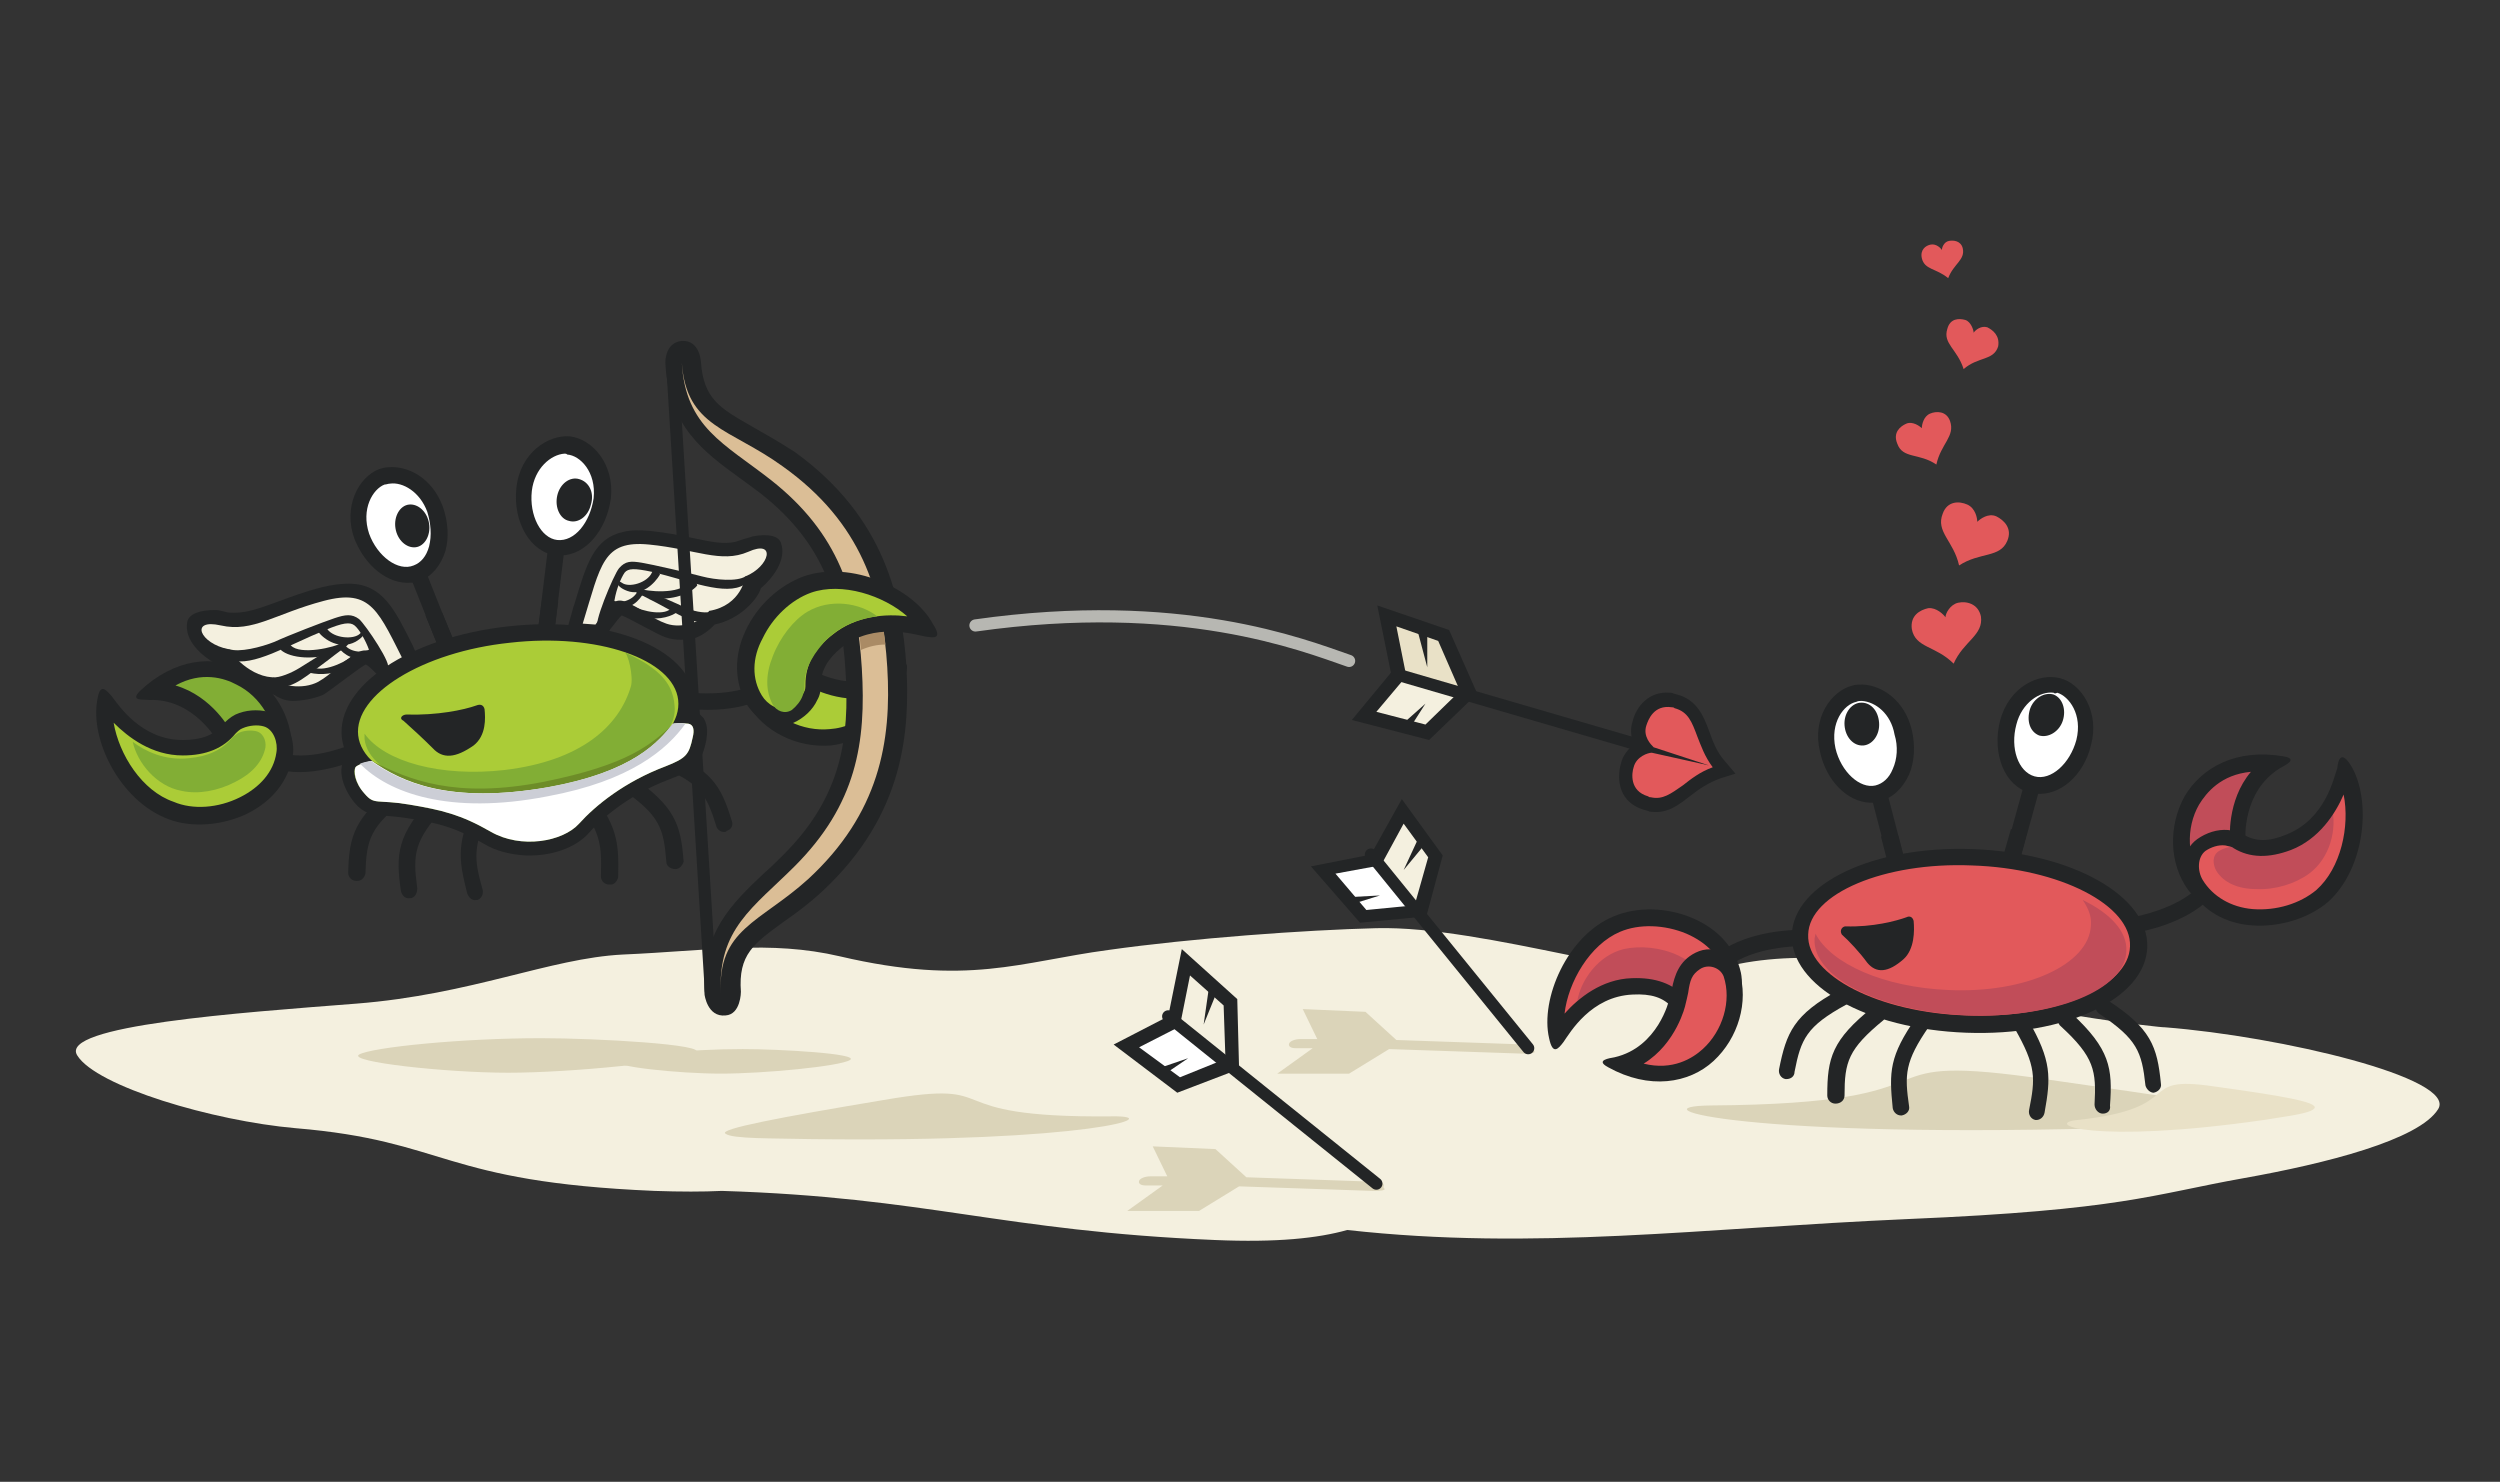 <?xml version="1.0" encoding="utf-8"?>
<!-- Generator: Adobe Illustrator 28.0.0, SVG Export Plug-In . SVG Version: 6.00 Build 0)  -->
<svg version="1.1" id="Layer_2_00000116947016206068939820000004209502625902822031_"
	 xmlns="http://www.w3.org/2000/svg" xmlns:xlink="http://www.w3.org/1999/xlink" x="0px" y="0px" viewBox="0 0 275 163"
	 style="enable-background:new 0 0 275 163;" xml:space="preserve">
<rect x="0" y="0" width="275" height="163" fill="#333333" stroke="none"/>
<style type="text/css">
	.st0{fill:#232526;}
	.st1{fill:#F4F0DF;}
	.st2{fill:#DBD4B9;}
	.st3{fill:#E9E1C7;}
	.st4{fill:#ABCC37;}
	.st5{fill:#FFFFFF;}
	.st6{fill:#82AE35;}
	.st7{fill:#C14D59;}
	.st8{fill:#E2595B;}
	.st9{fill:none;stroke:#232526;stroke-width:1.34;stroke-miterlimit:10;}
	.st10{fill:none;stroke:#232526;stroke-width:1.34;stroke-linecap:round;stroke-miterlimit:10;}
	.st11{fill:#DBBE96;}
	.st12{fill:#AA8B65;}
	.st13{fill:#6D8C28;}
	.st14{fill:#CCCED6;}
	.st15{fill:none;stroke:#B7B7B2;stroke-width:1.34;stroke-linecap:round;stroke-miterlimit:10;}
</style>
<g id="Layer_2-2">
	<g id="Layer_1-2">
		<path class="st0" d="M32.2,77.1c-0.8,0-1.5-0.3-2.1-0.7c-0.2,0-0.5,0.1-0.7,0c-1.2,0-2.1-0.6-2.6-1c-1.6-0.2-2.6-1.4-3.1-2.4
			c-1.4-0.8-3.5-2.5-3.1-4.6c0.2-0.9,1.4-1.3,3.1-1.3c0.3,0,0.7,0.1,1.1,0.2c0.3,0.1,0.6,0.1,1,0.1c1.4,0,2.8-0.5,4.7-1.2
			c1.4-0.5,2.9-1.1,4.9-1.6c1.2-0.3,2.2-0.4,3.1-0.4c3.6,0.1,4.9,2.8,6.9,6.8c0.2,0.5,0.5,1.1,0.8,1.6l0.8,1.6l-4.2,1.2l-0.6-0.6
			c-0.2-0.2-0.4-0.4-0.7-0.6c-0.5-0.5-1.1-1.1-1.3-1.1c-1,0.6-3.8,2.8-4.6,3.3C34.5,76.9,33.1,77.1,32.2,77.1
			C32.2,77.1,32.2,77.1,32.2,77.1z"/>
		<path class="st1" d="M44.7,73.3c-3.1-6.1-3.8-8.6-9.1-7.2s-7.8,3.5-11.3,2.7s-2.3,2,0.8,2.6c0,0,2,2.9,4.8,3.1
			c0.9,1,3.4,1.4,5.1,0.5c1.6-0.9,2.3-2,4.3-3.2c1.4-0.8,2.3,0.4,3.8,1.9L44.7,73.3C44.7,73.3,44.7,73.3,44.7,73.3z"/>
		<path class="st1" d="M213.3,108c-6.4-2.7-17.4-3.7-25-1.2c-5.4,1.8-24.9-5-36.9-4.7c-7.9,0.2-20.3,1.1-29.5,2.4
			c-9.7,1.3-15.4,4-29.5,0.7c-7.7-1.8-14.6-0.6-23.9-0.2c-8,0.4-16.6,4.4-29.3,5.4c-12.8,1-32.8,2.4-30.7,5.7c2.1,3.4,14.9,7.2,24,8
			c16.8,1.4,15.9,5.9,39.5,6.9c2.9,0.1,5.3,0.1,7.4,0c22.6,0.7,30.7,4.4,54.2,5.4c6.9,0.3,11.4-0.2,14.6-1.1
			c20.7,2.3,38.8-0.2,61.6-1.2c23.7-1,26.9-2.7,37-4.5c9-1.6,19.3-4.2,21.4-7.6c2.1-3.4-17.3-8-30.1-9
			C238.2,113.1,220.8,111.2,213.3,108z"/>
		<path class="st2" d="M81.7,115.4c-6,0-12.8,0.7-13.7,1.3c-0.9,0.6,6.6,1.4,11.3,1.4s13.1-0.8,14.2-1.5S85.8,115.4,81.7,115.4z"/>
		<path class="st2" d="M223.5,118.5c-19.8-2.7-6.6,2.9-35.3,3.1c-8.7,0.1,3.4,3.8,47,2.4c5.7-0.2,12.1-0.3,13.2-1.1
			C249.4,122.2,239.7,120.8,223.5,118.5z"/>
		<path class="st3" d="M243.5,119.5c-8.8-1.3-2.7,2.4-15,3.7c-3.8,0.4,1.7,2.7,20.5,0c2.4-0.4,5.2-0.7,5.6-1.3
			C255,121.2,250.7,120.5,243.5,119.5z"/>
		<path class="st2" d="M97.2,121c14-2.4,4.8,2,25.1,1.8c6.2-0.1-2.3,2.9-33.2,2.5c-4-0.1-8.6,0-9.3-0.6
			C79,124.2,85.8,122.9,97.2,121L97.2,121L97.2,121z"/>
		<g>
			
				<rect x="46.5" y="62.3" transform="matrix(0.929 -0.37 0.37 0.929 -21.314 22.276)" class="st0" width="1.8" height="8.8"/>
			<polygon class="st0" points="61,69.3 59.2,69.1 60.3,60.1 62.1,60.3 			"/>
			<path class="st4" d="M38.5,81c-0.6-5.1,7.3-10.1,17.5-11.2s19,2,19.6,7.1S68.3,87,58,88.1C47.8,89.2,39,86,38.5,81"/>
			<path class="st0" d="M58.1,89c-10.9,1.2-19.9-2.3-20.5-7.9s7.4-11,18.3-12.2s19.9,2.3,20.5,7.9S69,87.8,58.1,89 M56.1,70.7
				c-9.6,1-17.2,5.7-16.7,10.2s9,7.4,18.5,6.3c9.6-1.1,17.2-5.7,16.7-10.2C74.1,72.5,65.7,69.6,56.1,70.7"/>
			<path class="st5" d="M47.9,56c1.1,3.1,0.2,6.2-2,7s-5-1-6.1-4.1c-1.1-3.1,0.3-5.8,2.2-6.5C43.9,51.8,46.8,53,47.9,56"/>
			<path class="st0" d="M45.2,64.1c-2.5,0.2-5-1.8-6.2-4.8c-1.3-3.5,0.4-6.8,2.7-7.7c0.3-0.1,0.7-0.2,1-0.2c2.1-0.2,4.8,1.1,6,4.3
				c0.6,1.7,0.7,3.4,0.3,4.9c-0.5,1.6-1.5,2.8-2.8,3.3C45.9,64,45.5,64.1,45.2,64.1 M42.9,53.2c-0.2,0-0.4,0.1-0.6,0.1
				c-1.3,0.5-2.6,2.7-1.7,5.4c0.9,2.5,3.2,4.2,4.9,3.5c0.8-0.3,1.4-1,1.7-2.1c0.3-1.2,0.2-2.5-0.2-3.8C46.2,54.1,44.3,53,42.9,53.2"
				/>
			<path class="st0" d="M47.2,57.6c0.2,1.3-0.5,2.5-1.5,2.6s-2-0.8-2.2-2.1c-0.2-1.3,0.5-2.5,1.5-2.6C46,55.4,47,56.3,47.2,57.6"/>
			<path class="st5" d="M66.2,54.8c-0.4,3.2-2.6,5.7-4.9,5.4c-2.4-0.3-4-3.1-3.6-6.4c0.4-3.2,2.9-5.1,4.9-4.9
				C64.5,49.2,66.5,51.6,66.2,54.8"/>
			<path class="st0" d="M61.8,61.1c-0.2,0-0.4,0-0.6,0c-2.8-0.3-4.8-3.6-4.4-7.4c0.4-3.9,3.5-5.9,5.9-5.7c2.5,0.3,4.9,3.1,4.5,6.8
				C66.7,58.4,64.4,61,61.8,61.1 M62.1,49.9c-1.5,0.1-3.3,1.6-3.6,4.1c-0.3,2.7,1,5.2,2.8,5.4c1.9,0.2,3.6-1.9,4-4.6
				c0.3-2.9-1.5-4.7-2.9-4.8C62.3,49.9,62.2,49.9,62.1,49.9"/>
			<path class="st0" d="M65,55.5c-0.3,1.3-1.4,2.1-2.4,1.8c-1-0.2-1.6-1.5-1.3-2.8c0.3-1.3,1.4-2.1,2.4-1.8
				C64.8,53,65.4,54.2,65,55.5"/>
			<path class="st6" d="M31.2,82.5c0.3-6.3-7.4-12.3-14.2-6.5c5.2,0.1,7.7,5,7.7,5c0.8,1.2,1.4,3.8,3.3,3.8
				C29.9,84.9,31.1,83.7,31.2,82.5"/>
			<path class="st0" d="M15.4,76c3.8-3.6,8.2-4,11.4-2.3c3.3,1.7,5.4,5.2,5.3,8.8c-0.1,1.8-1.9,3.3-4.1,3.2c-2-0.1-2.9-1.9-3.5-3.2
				c-0.2-0.4-0.3-0.7-0.6-1c0,0-2.6-4.7-7.5-4.5C15.9,76.9,14.2,77.2,15.4,76 M29.7,83.4c0.4-0.3,0.6-0.6,0.6-1
				c0.1-2.8-1.6-5.8-4.3-7.1c-1.3-0.7-3.8-1.5-6.7,0.1c4.1,1.2,6.1,5,6.1,5.1c0.2,0.3,0.4,0.8,0.6,1.2c0.6,1.3,1.1,2.2,1.9,2.2
				C28.9,83.9,29.4,83.7,29.7,83.4"/>
			<path class="st0" d="M30.4,83.1c-0.2,0.1-0.3,0.3-0.3,0.5c-0.1,0.5,0.2,1,0.7,1.1c3.8,0.9,8.3-1.1,8.5-1.1
				c0.5-0.2,0.7-0.7,0.5-1.2c-0.2-0.5-0.7-0.7-1.2-0.5c0,0-4.1,1.8-7.4,1C30.8,82.8,30.6,82.9,30.4,83.1"/>
			<path class="st0" d="M75.9,78c-0.5-0.1-0.8-0.5-0.8-1s0.5-0.8,1-0.8c0,0,4.5,0.5,7.4-1.1c0.4-0.2,1-0.1,1.2,0.3
				c0.2,0.4,0.1,1-0.3,1.2C81,78.6,76.1,78,75.9,78L75.9,78"/>
			<path class="st4" d="M31.3,83c-0.9,5.5-7.9,7.8-12.5,6.2c-4.5-1.6-7.9-7.8-7.2-12c0,0,3.4,5.2,8.6,5.2c2.9,0,4.3-1,5.1-2.1
				c0.8-1.1,2.5-1.5,4-1.1C30.8,79.5,31.6,81.4,31.3,83"/>
			<path class="st0" d="M10.7,77c0.3-1.9,0.9-1.2,1.6-0.4c0.7,0.9,3.2,4.8,7.8,4.8c2,0,3.4-0.5,4.4-1.7c0.4-0.4,0.8-0.8,1.4-1.1
				c1.1-0.5,2.4-0.6,3.6-0.3c2.1,0.6,3,3,2.7,4.9c-0.5,2.7-2.2,4.9-5,6.3c-2.7,1.3-6.1,1.6-8.7,0.6C13.2,88.1,9.9,81.4,10.7,77
				 M26.4,87.7c2.2-1.1,3.7-2.8,4-4.9c0.2-1.1-0.3-2.6-1.4-2.9c-0.7-0.2-1.6-0.1-2.3,0.2c-0.3,0.1-0.6,0.4-0.8,0.6
				c-1.3,1.6-3.2,2.4-5.8,2.4c-3.4,0-6-2-7.6-3.6c0.6,3.5,3.1,7.5,6.6,8.7C21.2,89.1,24,88.9,26.4,87.7"/>
			<path class="st0" d="M39.3,96.9h-0.1c-0.5,0-0.9-0.4-0.9-0.9c0.1-4.1,0.7-6.1,5.3-9.6c0.4-0.3,1-0.2,1.3,0.2
				c0.3,0.4,0.2,1-0.2,1.3c-4,3-4.4,4.5-4.5,8.2C40.1,96.5,39.8,96.9,39.3,96.9"/>
			<path class="st0" d="M45.1,98.8c-0.5,0.1-0.9-0.3-1-0.8c-0.6-4.1-0.4-6.2,3.5-10.4c0.3-0.4,0.9-0.4,1.3-0.1s0.4,0.9,0,1.3
				c-3.4,3.7-3.5,5.2-3,8.9C45.9,98.3,45.6,98.8,45.1,98.8L45.1,98.8z"/>
			<path class="st0" d="M52.4,99c-0.4,0.1-0.8-0.2-1-0.7c-1-3.9-1.2-5.6,1-10.3c0.2-0.5,0.8-0.6,1.2-0.4c0.5,0.2,0.6,0.8,0.4,1.2
				c-2,4.3-1.9,5.6-0.9,9.1c0.1,0.5-0.2,1-0.6,1.1C52.5,99,52.4,99,52.4,99"/>
			<path class="st0" d="M79.8,91.5c-0.4,0.1-0.9-0.2-1-0.6c-1.1-3.6-1.9-4.9-6.6-6.7c-0.5-0.2-0.7-0.7-0.5-1.2
				c0.2-0.5,0.7-0.7,1.2-0.5c5.4,2.1,6.4,3.9,7.6,7.8c0.2,0.5-0.1,1-0.6,1.1C79.9,91.5,79.9,91.5,79.8,91.5"/>
			<path class="st0" d="M74.3,95.6L74.3,95.6c-0.5,0-1-0.3-1-0.8c-0.3-3.7-0.7-5.1-4.9-8c-0.4-0.3-0.5-0.8-0.2-1.2
				c0.3-0.4,0.8-0.5,1.3-0.2c4.7,3.3,5.4,5.2,5.7,9.4C75.1,95.1,74.8,95.6,74.3,95.6"/>
			<path class="st0" d="M67.2,97.3H67c-0.5,0-0.9-0.4-0.9-0.9c0.1-3.6,0-4.9-2.9-8.6c-0.3-0.4-0.2-1,0.2-1.3c0.4-0.3,1-0.2,1.3,0.2
				c3.2,4.1,3.4,5.8,3.3,9.8C67.9,96.9,67.6,97.3,67.2,97.3"/>
			<path class="st0" d="M44.7,78.6c3.4,0.1,6.3-0.5,7.7-1c0.5-0.2,0.8,0,0.9,0.4c0.1,1,0.2,2.9-1.2,4c-2,1.4-3.4,1.5-4.5,0.3
				c-1-1-2.3-2.2-3.2-3C43.8,79,44.3,78.6,44.7,78.6"/>
			<path class="st6" d="M68.6,71.7c0.5,0,1.1,2.8,0.8,3.8c-1.3,4.4-5.5,8.2-13.9,9.2c-7,0.8-13.2-0.9-15.4-4c0,0.2,0,0.4,0,0.6
				c0.5,4.2,8.5,6.8,17.9,5.8s16.7-5.3,16.2-9.5c-0.1-1.2-0.5-2.8-2.7-4.3C70.6,72.6,68.6,71.7,68.6,71.7L68.6,71.7L68.6,71.7z"/>
			<path class="st6" d="M25.9,86c-1.9,1-4.1,1.4-5.9,1c-2.8-0.5-4.9-3.1-5.4-5.4c1.3,1,3.5,2.1,6.2,1.8c2.1-0.2,3.6-0.9,4.7-2.2
				c0.1-0.2,0.4-0.3,0.6-0.5c0.5-0.3,1.3-0.4,1.9-0.3c0.9,0.1,1.3,1,1.2,1.8C28.9,83.8,27.7,85.1,25.9,86"/>
			<path class="st4" d="M83,76.9c3.2,5.5,12.9,6.4,15.5-2.2c-4.4,2.7-9.2-0.1-9.2-0.1c-1.3-0.6-3.2-2.4-4.8-1.4
				C82.8,74.2,82.4,75.9,83,76.9"/>
			<path class="st0" d="M91.4,82c-3.7,0.3-7.4-1.5-9.2-4.6c-0.9-1.5-0.5-4,1.8-4.9c1.9-0.8,3.5,0,4.7,0.8c0.3,0.2,0.7,0.4,1,0.6
				c0,0,4.7,2.6,8.7-0.2c0.4-0.3,1.7-1.5,1.3,0.2C98.5,79,95,81.6,91.4,82 M83.8,76.5c1.4,2.5,4.5,4,7.5,3.7c1.5-0.1,4-0.8,5.6-3.7
				c-4.1,1.2-7.8-0.9-7.9-1c-0.4-0.2-0.8-0.4-1.2-0.7c-1.2-0.8-1.8-1.1-2.8-0.8C83.9,74.3,83.3,75.5,83.8,76.5"/>
			<polygon class="st0" points="49.9,70.4 48.6,67.3 46.8,67.7 48.2,71.1 			"/>
			<polygon class="st0" points="59.6,66.1 59.2,69.1 61,69.3 61.4,66.2 			"/>
		</g>
		<g>
			<path class="st7" d="M241.5,97.2c-3.7-5.2-0.5-14.4,8.4-13.2c-4.3,2.9-3.7,8.4-3.7,8.4c0,1.4,0.9,3.9-0.7,5
				C243.9,98.6,242.2,98.2,241.5,97.2"/>
			<path class="st0" d="M251.2,83.2c1.7,0.3,0.1,1-0.4,1.3c-4.2,2.6-3.8,7.8-3.8,7.9c0,0.4,0.1,0.8,0.1,1.2c0.2,1.5,0.5,3.5-1.2,4.7
				c-1.8,1.2-4.2,1-5.2-0.4c-2.1-2.9-2.2-7-0.4-10.3C242.2,84.4,246,82.3,251.2,83.2 M243.3,97.2c0.4,0,1,0,1.7-0.5
				c0.7-0.5,0.6-1.5,0.4-2.9c-0.1-0.5-0.1-0.9-0.1-1.3c0-0.1-0.4-4.4,2.3-7.6c-3.3,0.3-4.9,2.3-5.7,3.6c-1.5,2.6-1.3,6,0.3,8.3
				C242.5,97,242.9,97.2,243.3,97.2"/>
			<g>
				
					<rect x="206.7" y="86.7" transform="matrix(0.968 -0.252 0.252 0.968 -16.247 55.192)" class="st0" width="1.8" height="8.8"/>
				<polygon class="st0" points="222,95.3 220.3,94.8 222.7,86.1 224.4,86.6 				"/>
				<path class="st8" d="M198,102.8c0.2-5.1,8.7-8.9,19-8.5c10.3,0.4,18.5,4.8,18.3,9.9s-8.7,8.9-19,8.5
					C206,112.3,197.8,107.9,198,102.8"/>
				<path class="st0" d="M216.3,113.6c-11-0.4-19.4-5.2-19.2-10.8s9-9.8,19.9-9.4c11,0.4,19.4,5.2,19.2,10.8
					C236,109.9,227.2,114,216.3,113.6 M216.9,95.2c-9.6-0.4-17.9,3.1-18,7.6c-0.2,4.5,7.8,8.6,17.4,8.9c9.6,0.4,17.9-3.1,18-7.6
					C234.5,99.6,226.6,95.5,216.9,95.2"/>
				<path class="st5" d="M209.4,80.6c0.7,3.2-0.5,6.2-2.9,6.7c-2.3,0.5-4.8-1.6-5.5-4.8c-0.7-3.2,1-5.8,3-6.2
					C206,75.8,208.7,77.4,209.4,80.6"/>
				<path class="st0" d="M205.7,88.3c-2.5-0.1-4.8-2.4-5.5-5.6c-0.9-3.7,1.2-6.7,3.6-7.3c0.3-0.1,0.7-0.1,1.1-0.1
					c2.1,0.1,4.6,1.7,5.4,5c0.4,1.7,0.3,3.5-0.3,4.9c-0.7,1.5-1.8,2.6-3.2,2.9C206.4,88.3,206.1,88.3,205.7,88.3 M204.8,77.1
					c-0.2,0-0.4,0-0.6,0.1c-1.4,0.3-2.9,2.3-2.3,5.1c0.6,2.6,2.7,4.5,4.4,4.1c0.8-0.2,1.5-0.8,1.9-1.8c0.5-1.1,0.6-2.5,0.2-3.8
					C208,78.5,206.3,77.2,204.8,77.1"/>
				<path class="st0" d="M206.7,79.5c0.1,1.3-0.7,2.4-1.7,2.5c-1.1,0.1-2-0.9-2.1-2.2c-0.1-1.3,0.7-2.4,1.7-2.5
					C205.7,77.2,206.6,78.1,206.7,79.5"/>
				<path class="st5" d="M229.2,81.7c-0.8,3.2-3.4,5.2-5.7,4.6c-2.3-0.6-3.5-3.7-2.6-6.8c0.8-3.2,3.6-4.6,5.5-4.1
					S230.1,78.6,229.2,81.7"/>
				<path class="st0" d="M223.9,87.3c-0.2,0-0.4-0.1-0.6-0.1c-2.8-0.7-4.2-4.3-3.3-7.9c1-3.8,4.3-5.3,6.6-4.7
					c2.4,0.6,4.4,3.8,3.4,7.4C229.2,85.3,226.6,87.6,223.9,87.3 M225.9,76.2c-1.5-0.2-3.5,1.1-4.1,3.5c-0.7,2.6,0.2,5.2,2,5.7
					c1.8,0.5,3.9-1.4,4.6-4c0.7-2.8-0.8-4.8-2.1-5.2C226.1,76.3,226,76.3,225.9,76.2"/>
				<path class="st0" d="M226.9,79.3c-0.4,1.2-1.6,1.9-2.6,1.6c-1-0.4-1.4-1.6-1-2.9c0.4-1.2,1.6-1.9,2.6-1.6
					C226.9,76.8,227.3,78.1,226.9,79.3"/>
				<path class="st0" d="M196.5,118.7c0,0-0.1,0-0.1,0c-0.5-0.1-0.8-0.6-0.7-1.1c0.8-4,1.6-6,6.6-8.7c0.4-0.2,1-0.1,1.2,0.4
					c0.2,0.4,0.1,1-0.4,1.2c-4.4,2.4-5,3.8-5.7,7.4C197.4,118.4,197,118.7,196.5,118.7"/>
				<path class="st0" d="M201.9,121.4c-0.5,0-0.9-0.4-0.9-0.9c0-4.1,0.5-6.1,5-9.7c0.4-0.3,1-0.2,1.3,0.1s0.2,1-0.1,1.3
					c-3.9,3.2-4.3,4.6-4.3,8.3C202.9,121,202.5,121.4,201.9,121.4L201.9,121.4"/>
				<path class="st0" d="M209.1,122.7c-0.4,0-0.8-0.3-0.9-0.8c-0.4-4-0.4-5.7,2.6-10c0.3-0.4,0.8-0.5,1.2-0.2s0.5,0.8,0.2,1.2
					c-2.7,3.9-2.7,5.3-2.2,8.8c0.1,0.5-0.3,0.9-0.8,1L209.1,122.7"/>
				<path class="st0" d="M236.9,120.2c-0.4,0-0.8-0.4-0.9-0.8c-0.4-3.7-0.9-5.1-5.1-7.9c-0.4-0.3-0.5-0.8-0.3-1.2
					c0.3-0.4,0.8-0.5,1.2-0.3c4.8,3.1,5.5,5.1,5.9,9.2c0.1,0.5-0.3,0.9-0.8,1L236.9,120.2"/>
				<path class="st0" d="M231.3,122.5L231.3,122.5c-0.5,0-0.9-0.5-0.9-1c0.2-3.7,0-5.2-3.7-8.6c-0.4-0.3-0.4-0.9-0.1-1.3
					c0.3-0.4,0.9-0.4,1.3-0.1c4.2,3.9,4.5,6,4.2,10.1C232.2,122.2,231.8,122.5,231.3,122.5"/>
				<path class="st0" d="M224,123.2c0,0-0.1,0-0.1,0c-0.5-0.1-0.8-0.6-0.7-1.1c0.7-3.5,0.8-4.8-1.6-9c-0.2-0.4-0.1-1,0.3-1.2
					c0.4-0.2,1-0.1,1.2,0.3c2.6,4.5,2.5,6.3,1.8,10.2C224.8,122.9,224.4,123.2,224,123.2"/>
				<path class="st0" d="M203,101.9c3,0.1,5.6-0.6,6.7-1c0.4-0.2,0.7,0,0.8,0.4c0.1,1.1,0.1,3.1-1.1,4.2c-1.7,1.5-3,1.6-4,0.4
					c-0.8-1.1-2-2.4-2.8-3.1C202.3,102.3,202.7,101.9,203,101.9"/>
				<path class="st7" d="M229.1,99c0.6,0.9,1,1.8,0.9,2.8c-0.2,4.3-7.2,7.5-15.7,7.1c-7.1-0.3-12.9-2.9-14.6-6.2
					c0,0.2-0.1,0.4-0.1,0.6c-0.2,4.3,7.4,8,16.9,8.4c9.5,0.3,17.3-2.8,17.4-7.1C234,102.5,232.2,100.5,229.1,99"/>
				<polygon class="st0" points="209.6,95.1 208.8,91.9 206.9,92 207.8,95.5 				"/>
				<polygon class="st0" points="221.2,91.2 220.4,94 222.2,94.5 223,91.5 				"/>
				<path class="st0" d="M242.5,97.3c0.2,0,0.4,0.1,0.6,0.2c0.4,0.3,0.4,0.9,0,1.3c-2.7,2.8-7.6,3.7-7.8,3.7c-0.5,0.1-1-0.2-1-0.7
					c-0.1-0.5,0.2-1,0.7-1c0,0,4.4-0.8,6.8-3.2C242,97.4,242.3,97.3,242.5,97.3"/>
				<path class="st8" d="M241.5,97.2c2.9,4.8,10.2,4.4,13.9,1.2c3.6-3.2,4.5-10.1,2.4-13.8c0,0-1.4,6.1-6.1,7.9
					c-2.7,1-4.4,0.6-5.5-0.1c-1.1-0.7-2.9-0.5-4.1,0.4C240.8,93.8,240.7,95.8,241.5,97.2"/>
				<path class="st7" d="M248.2,97.8c2.1,0.1,4.3-0.6,5.8-1.7c2.3-1.7,3.1-4.9,2.5-7.3c-0.8,1.4-2.2,3.4-4.8,4.3
					c-2,0.7-3.7,0.8-5.1,0.1c-0.2-0.1-0.5-0.1-0.7-0.1c-0.6,0-1.3,0.2-1.8,0.5c-0.8,0.5-0.7,1.5-0.3,2.2
					C244.6,97.1,246.2,97.8,248.2,97.8"/>
				<path class="st0" d="M258.6,84.2c2.3,3.8,1.6,11.3-2.5,15c-2.1,1.8-5.3,2.8-8.3,2.6c-3.1-0.2-5.5-1.7-6.9-4
					c-1-1.7-1-4.2,0.8-5.5c1-0.7,2.2-1.1,3.4-1c0.6,0.1,1.2,0.2,1.7,0.5c1.3,0.8,2.8,0.8,4.7,0c4.3-1.7,5.2-6.2,5.6-7.3
					C257.2,83.4,257.6,82.6,258.6,84.2 M247.8,100c2.6,0.2,5.2-0.6,7-2.1c2.7-2.4,3.7-7,3-10.5c-0.9,2.1-2.7,4.9-5.8,6.1
					c-2.4,0.9-4.5,0.9-6.3-0.2c-0.2-0.2-0.6-0.2-0.9-0.3c-0.8-0.1-1.6,0.2-2.2,0.6c-0.9,0.7-0.9,2.2-0.3,3.2
					C243.4,98.6,245.4,99.8,247.8,100"/>
				<path class="st0" d="M197.5,102.3c0.5,0,0.9,0.4,0.9,0.9c0,0.5-0.4,0.9-0.9,0.9c0,0-4.5,0.1-7.2,2.1c-0.4,0.3-1,0.2-1.3-0.2
					c-0.3-0.4-0.2-1,0.2-1.3C192.4,102.4,197.2,102.3,197.5,102.3L197.5,102.3"/>
				<path class="st8" d="M190.6,107.2c-1.2-5.4-8.3-7.4-12.8-5.5c-4.4,1.9-7.4,8.1-6.6,12.4c0,0,3.2-5.3,8.3-5.6
					c2.9-0.2,4.3,0.8,5.2,1.8c0.9,1,2.6,1.4,4.1,0.9C190.3,110.7,191,108.8,190.6,107.2"/>
				<path class="st7" d="M184.6,105.1c-1.9-0.9-4.2-1.1-6-0.7c-2.8,0.7-4.7,3.4-5.1,5.7c1.3-1,3.4-2.3,6.1-2.1
					c2.1,0.1,3.7,0.7,4.8,1.9c0.1,0.2,0.4,0.3,0.6,0.4c0.6,0.3,1.3,0.4,1.9,0.2c0.9-0.2,1.3-1.1,1.1-1.9
					C187.7,107.3,186.5,106,184.6,105.1"/>
				<path class="st0" d="M170.4,114.2c-1-4.3,2-11.3,7.1-13.4c2.6-1.1,5.9-1,8.7,0.2c2.8,1.2,4.7,3.3,5.3,6c0.4,1.9-0.4,4.3-2.5,5
					c-1.1,0.4-2.5,0.3-3.6-0.1c-0.6-0.2-1.1-0.6-1.4-1c-1-1.2-2.4-1.6-4.4-1.5c-4.6,0.2-6.9,4.2-7.6,5.2
					C171.4,115.4,170.8,116.1,170.4,114.2 M185.5,102.7c-2.4-1-5.2-1.1-7.3-0.2c-3.3,1.4-5.7,5.5-6.1,9c1.5-1.7,4.1-3.8,7.4-3.9
					c2.6-0.1,4.5,0.6,5.9,2.1c0.2,0.2,0.5,0.4,0.8,0.5c0.7,0.3,1.6,0.3,2.3,0.1c1.1-0.4,1.5-1.8,1.3-2.9
					C189.3,105.3,187.8,103.7,185.5,102.7"/>
			</g>
			<g>
				<path class="st8" d="M190.4,107.1c1.9,6.1-4,13.8-12.1,9.9c5-1.4,6.2-6.9,6.2-6.9c0.4-1.3,0.4-4,2.2-4.5S190.1,106,190.4,107.1"
					/>
				<path class="st0" d="M176.9,117.4c-1.5-0.8,0.2-1,0.7-1.1c4.8-1.1,6-6.3,6-6.3c0.1-0.4,0.2-0.8,0.3-1.2c0.3-1.5,0.8-3.1,2.6-4
					c2.2-1.1,4.3,0.4,4.8,2c1.1,3.4-0.1,7.4-2.8,9.9C185.8,119.2,181.4,119.9,176.9,117.4 M187,106.6c-0.9,0.6-1.1,1.2-1.3,2.6
					c-0.1,0.5-0.2,0.9-0.3,1.3c0,0.1-1,4.3-4.6,6.5c3.2,0.8,5.4-0.6,6.5-1.6c2.2-2,3.2-5.3,2.3-8C189.2,106.4,187.9,106,187,106.6"
					/>
			</g>
		</g>
		<path class="st8" d="M215.4,66.3c-0.9,0.2-1.4,1.2-1.4,1.6c-0.2-0.3-1-1.1-1.9-1c-0.9,0.2-2,0.8-1.8,2.3c0.4,2.1,2.6,1.8,4.6,3.8
			c1.1-2.5,3.3-3.1,3-5.2C217.6,66.4,216.3,66.1,215.4,66.3L215.4,66.3L215.4,66.3z"/>
		<path class="st8" d="M219.6,56.8c-0.9-0.4-1.8,0.3-2.1,0.6c0-0.4-0.2-1.5-1.1-1.9c-0.9-0.4-2.2-0.4-2.7,1c-0.8,2,1.2,3,1.8,5.7
			c2.3-1.5,4.5-0.8,5.3-2.7C221.4,58.1,220.4,57.2,219.6,56.8L219.6,56.8L219.6,56.8z"/>
		<path class="st8" d="M212.3,45.5c-0.7,0.3-0.9,1.2-0.9,1.6c-0.2-0.2-1-0.8-1.7-0.5s-1.5,1-1,2.2c0.6,1.7,2.4,1,4.3,2.3
			c0.5-2.3,2.1-3.1,1.5-4.8C214.1,45.2,213,45.2,212.3,45.5L212.3,45.5L212.3,45.5z"/>
		<path class="st8" d="M218.6,36c-0.7-0.2-1.3,0.3-1.5,0.6c0-0.3-0.3-1.2-0.9-1.4c-0.7-0.2-1.7-0.2-2,1c-0.5,1.6,1.1,2.2,1.8,4.4
			c1.6-1.4,3.3-0.9,3.8-2.5C220,36.9,219.2,36.3,218.6,36L218.6,36z"/>
		<path class="st8" d="M214.4,26.5c-0.6,0.1-0.8,0.8-0.8,1c-0.1-0.2-0.6-0.7-1.2-0.6c-0.6,0.1-1.2,0.6-1,1.5
			c0.3,1.3,1.6,1.1,2.9,2.2c0.6-1.6,1.9-2,1.6-3.3C215.7,26.5,214.9,26.4,214.4,26.5L214.4,26.5L214.4,26.5z"/>
		<polygon class="st0" points="162.5,76.3 159.4,69.3 151.5,66.6 153,74 148.7,79.2 157.2,81.4 		"/>
		<polygon class="st3" points="160.6,76 158.2,70.5 153.6,68.9 154.7,74.4 154.6,74.5 160.4,76.2 		"/>
		<polygon class="st1" points="154.6,74.5 151.4,78.3 156.8,79.7 160.4,76.2 		"/>
		<line class="st9" x1="188" y1="84.2" x2="153" y2="74"/>
		<path class="st0" d="M181.7,89.3c-0.1,0-0.3,0-0.4-0.1c-0.1,0-0.3-0.1-0.4-0.1c-2.8-0.8-3.1-3.3-2.6-5.1c0.2-0.9,0.8-1.6,1.4-2.1
			c-0.3-0.8-0.4-1.7-0.1-2.6c0.4-1.6,1.8-3.3,4.1-3.1c0.1,0,0.3,0,0.4,0.1c0.1,0,0.3,0.1,0.4,0.1c2.2,0.6,2.9,2.4,3.5,4
			c0.4,1.1,0.8,2.3,1.8,3.4l1.1,1.3l-1.6,0.5c-1.4,0.5-2.4,1.2-3.3,1.9C184.7,88.5,183.5,89.5,181.7,89.3L181.7,89.3L181.7,89.3z"/>
		<path class="st0" d="M181.4,88.8c-0.1,0-0.3-0.1-0.4-0.1c-2.5-0.7-2.9-3-2.4-4.7c0.3-1,0.9-1.7,1.6-2.1c-0.3-0.7-0.5-1.6-0.2-2.6
			c0.4-1.6,1.8-3.2,4.1-2.8c0.1,0,0.3,0.1,0.4,0.1c2.1,0.6,2.6,2.1,3.2,3.8c0.4,1.1,0.9,2.3,1.8,3.5l0.7,0.9l-1.1,0.3
			c-1.4,0.5-2.5,1.3-3.4,2C184.4,88.3,183.2,89.2,181.4,88.8C181.4,88.8,181.4,88.8,181.4,88.8z"/>
		<path class="st0" d="M180.7,79.7c-0.4,1.3,0.2,2.3,0.7,2.7c-0.6,0.1-1.7,0.6-2,1.9s-0.2,3.1,1.8,3.7c2.9,0.8,4-2.2,7.7-3.5
			c-2.5-3-1.8-6.2-4.7-7C182.1,76.9,181,78.4,180.7,79.7L180.7,79.7z"/>
		<path class="st8" d="M181.6,87.7c-0.1,0-0.2,0-0.3-0.1c-2.1-0.6-1.8-2.6-1.6-3.2c0.3-1.2,1.6-1.6,2-1.6l6.3,1.4l-6.1-2
			c-0.3-0.3-1.2-1.2-0.8-2.4c0.2-0.6,0.8-2.3,2.8-2c0.1,0,0.2,0,0.3,0.1c1.5,0.4,1.9,1.5,2.5,3.1c0.4,1,0.8,2.2,1.7,3.4
			c-1.4,0.5-2.4,1.3-3.3,2C183.8,87.3,182.9,88,181.6,87.7C181.6,87.7,181.6,87.7,181.6,87.7z"/>
		<polygon class="st0" points="155.7,68.5 157,73.4 157,69.3 		"/>
		<polygon class="st0" points="154.1,79.8 156.8,77.4 155.2,79.9 		"/>
		<g>
			<path class="st2" d="M151.5,130l-14.4-0.5l-3.4-3.1l-6.9-0.3l1.6,3.3l-1.9,0c-0.5,0-1.1,0.2-1.2,0.5s0.2,0.5,0.7,0.5l1.9,0
				l-3.9,2.8l7.9,0l4.4-2.7l14.7,0.5c0.2,0,1,0,1.2-0.1c0.3-0.1-0.1-0.2,0-0.4C152.3,130.2,152,130,151.5,130L151.5,130L151.5,130z"
				/>
			<polygon class="st0" points="136.3,117.6 136.1,109.9 130,104.4 128.5,111.8 122.5,114.9 129.5,120.2 			"/>
			<polygon class="st1" points="134.8,116.5 134.6,110.6 130.9,107.3 129.8,112.8 129.8,112.9 134.5,116.6 			"/>
			<polygon class="st5" points="129.8,112.9 125.3,115.2 129.8,118.5 134.5,116.6 			"/>
			<line class="st10" x1="151.4" y1="130.2" x2="128.5" y2="111.8"/>
			<polygon class="st0" points="133.1,107.8 132.4,112.7 133.9,109 			"/>
			<polygon class="st0" points="127.2,117.6 130.7,116.4 128.2,118.1 			"/>
		</g>
		<g>
			<path class="st2" d="M168,114.9l-14.4-0.5l-3.4-3.1l-6.9-0.3l1.6,3.3l-1.9,0c-0.5,0-1.1,0.2-1.2,0.5s0.2,0.5,0.7,0.5l1.9,0
				l-3.9,2.8l7.9,0l4.4-2.7l14.7,0.5c0.2,0,1,0,1.2-0.1c0.3-0.1-0.1-0.2,0-0.4C168.8,115.1,168.5,114.9,168,114.9L168,114.9
				L168,114.9z"/>
			<polygon class="st0" points="156.9,100.8 158.7,94.1 154.2,87.9 150.8,94 144.2,95.3 149.6,101.5 			"/>
			<polygon class="st1" points="155.6,99.6 157.1,94.3 154.4,90.6 151.9,95.2 151.8,95.2 155.4,99.6 			"/>
			<polygon class="st5" points="151.8,95.2 146.9,96.1 150.3,100.1 155.4,99.6 			"/>
			<line class="st10" x1="168.1" y1="115.3" x2="150.8" y2="94"/>
			<polygon class="st0" points="156.3,91.6 154.4,95.7 156.8,92.8 			"/>
			<polygon class="st0" points="148.1,98.7 151.8,98.5 148.9,99.4 			"/>
		</g>
		<path class="st0" d="M25.2,71.4c1.1,0.4,3.5-0.2,5-0.8c1.5-0.7,5.4-2.2,6.6-2.6c1.2-0.4,1.9-0.5,2.7,0.1c0.7,0.6,3.8,5.2,3.1,5.4
			c-0.3,0.1-1.2,0.2-2-2c-0.4-1.1-1.1-2.3-1.6-2.7s-1.3-0.3-3.2,0.5c-4.2,1.7-8,4.1-10.4,3.3C22.5,71.5,25.2,71.4,25.2,71.4
			L25.2,71.4L25.2,71.4z"/>
		<path class="st0" d="M30,74.5c0.7,0.1,2.1-0.5,2.9-1c0.8-0.5,3-1.9,3.7-2.2c0.7-0.4,1.2-0.4,1.4-0.3c0.2,0.1-0.9,0.8-1.9,1.6
			c-2.2,1.6-3.9,3.2-5.4,2.9C28.7,75.1,29.9,74.5,30,74.5L30,74.5z"/>
		<path class="st0" d="M30.9,71.5c1,0.9,3.8,1.2,6.2,0.2c1.8-0.8,1.4-1.6,0.5-1C36.9,71.2,33,72.1,32,71C31,70,30.9,71.5,30.9,71.5z
			"/>
		<path class="st0" d="M35,69.5c0.7,0.9,2.4,2,4.1,1.1c1.4-0.8,1.1-1.6,0.5-0.9c-0.7,0.7-2.9,0.5-3.6-0.5C35.2,68.1,35,69.5,35,69.5
			L35,69.5L35,69.5z"/>
		<path class="st0" d="M37.2,71.2c0.6,0.8,1.9,1.7,3.2,0.9c1.1-0.7,0.9-1.3,0.4-0.8c-0.6,0.6-2.3,0.5-2.9-0.4
			C37.3,70,37.2,71.2,37.2,71.2L37.2,71.2L37.2,71.2z"/>
		<path class="st0" d="M34.2,73.2c0.8,0.9,3.4-0.1,4.5-1c1-0.8-0.6,1.2-1.5,1.6c-1.4,0.6-3.2,0.3-3.7,0
			C33.1,73.5,34.2,73.2,34.2,73.2L34.2,73.2L34.2,73.2z"/>
		<g>
			<path class="st0" d="M76.4,70.2c0.7-0.2,1.7-0.9,2.2-1.5c2.9-0.6,4.8-2.9,5.1-4c1.2-1,2.9-3.1,2.2-5c-0.3-0.8-1.5-1-3.1-0.7
				c-0.3,0.1-0.6,0.2-1,0.3c-0.3,0.1-0.6,0.2-0.9,0.3c-1.3,0.3-2.7,0-4.6-0.4c-1.4-0.3-2.9-0.6-4.8-0.8c-1.2-0.1-2.1-0.1-2.9,0.1
				c-3.3,0.7-4.1,3.6-5.4,7.9c-0.2,0.5-0.3,1.1-0.5,1.7l-0.5,1.8l4.1,0.5l0.5-0.7c0.2-0.2,0.3-0.5,0.5-0.7c0.4-0.5,0.9-1.2,1.1-1.3
				c1,0.4,3.9,2.1,4.8,2.4C74.3,70.5,75.6,70.4,76.4,70.2L76.4,70.2L76.4,70.2z"/>
			<path class="st1" d="M64.1,68.6c2-6.5,2.2-9.2,7.3-8.7c5.1,0.5,7.9,2.1,10.9,0.8c3.1-1.4,2.4,1.6-0.3,2.7c0,0-0.4,3.2-4,3.8
				c-0.7,1.2-3,2-4.7,1.4c-1.7-0.6-2.4-1.5-4.5-2.4c-1.4-0.6-2,0.8-3.3,2.5L64.1,68.6L64.1,68.6L64.1,68.6z"/>
			<path class="st0" d="M82,63.4c-0.9,0.6-3.3,0.4-4.8,0c-1.5-0.4-5.4-1.3-6.6-1.5c-1.2-0.2-1.8-0.2-2.5,0.6c-0.6,0.7-3,6.5-2.3,6.5
				c0.3,0,1.4-0.7,1.8-3c0.2-1.2,0.7-2.4,1.1-3c0.4-0.5,1.1-0.5,3-0.1c4.2,1,8.1,2.7,10.2,1.4C84.5,63,82,63.4,82,63.4L82,63.4
				L82,63.4z"/>
			<path class="st0" d="M78.1,67.3c-0.6,0.2-2-0.1-2.8-0.5c-0.8-0.4-3.1-1.4-3.8-1.6c-0.7-0.2-1.1-0.2-1.3-0.1s1,0.7,2,1.2
				c2.3,1.2,4.2,2.5,5.5,2C79.3,67.6,78.1,67.3,78.1,67.3z"/>
			<path class="st0" d="M76.7,64.4c-0.8,1-3.3,1.9-5.7,1.2c-1.8-0.5-1.5-1.4-0.7-0.9c0.7,0.4,4.6,0.7,5.3-0.6
				C76.4,63,76.7,64.4,76.7,64.4L76.7,64.4L76.7,64.4z"/>
			<path class="st0" d="M72.6,63.2c-0.6,1-2,2.4-3.6,1.8c-1.4-0.5-1.3-1.4-0.6-0.9c0.8,0.6,2.8,0,3.3-1.1
				C72.2,61.9,72.6,63.3,72.6,63.2L72.6,63.2L72.6,63.2z"/>
			<path class="st0" d="M70.8,65.2c-0.4,0.8-1.5,2-2.9,1.5c-1.2-0.4-1-1.2-0.5-0.7c0.6,0.5,2.2,0.1,2.7-0.9
				C70.5,64.1,70.8,65.2,70.8,65.2z"/>
			<path class="st0" d="M73.9,66.8c-0.6,1-3.2,0.5-4.4-0.2c-1.1-0.6,0.7,1.1,1.6,1.3c1.4,0.4,3-0.2,3.4-0.6
				C75,66.8,73.9,66.8,73.9,66.8L73.9,66.8z"/>
		</g>
		<path class="st0" d="M77.5,109.4c-0.4-6.8,3-10,6.6-13.4c0.7-0.6,1.4-1.3,2.1-2c6.3-6.3,7.3-12.7,6.8-20.3
			c-0.5-7.6-2.2-13.8-9.3-19.4c-0.8-0.6-1.6-1.2-2.3-1.7c-4-2.9-7.8-5.7-8.2-12.5c0,0-0.2-2.4,1.8-2.6c2-0.1,2.1,2.3,2.1,2.3
			c0.3,4.1,2.1,5.1,5.6,7.1c1.4,0.8,3,1.7,4.7,2.8c10,7.2,11.8,16.3,12.3,23.5c0.4,7.2-0.2,16.4-9.2,24.8c-1.5,1.4-3,2.5-4.3,3.4
			c-3.3,2.4-5,3.6-4.7,7.7c0,0,0,2.5-1.7,2.6C77.8,111.9,77.5,109.4,77.5,109.4z"/>
		<path class="st11" d="M86.1,51.3c-5.8-4.2-10.6-4.3-11.1-11.4c0.4,7.1,4.7,8.9,9.8,12.9c7.5,5.9,9.5,12.6,10,20.7
			c0.5,8.2-0.6,15-7.4,21.8c-4.5,4.5-8.5,6.9-8.1,14c-0.4-7.1,4.3-7.8,9.6-12.6c7.8-7.2,9.2-15.1,8.7-23.3
			C97.1,65.2,94.8,57.5,86.1,51.3L86.1,51.3L86.1,51.3z"/>
		<path class="st12" d="M93.3,64.4c0.7,2.2,1.2,4.6,1.4,7.1c0.9-0.4,1.8-0.6,2.7-0.6c-0.2-2-0.6-3.9-1.2-5.8
			C95.3,64.8,94.3,64.5,93.3,64.4C93.3,64.4,93.3,64.4,93.3,64.4z"/>
		<path class="st4" d="M83,77c-2.8-4.8,1.2-11.1,5.8-12.7c4.5-1.6,11,1.1,13.2,4.8c0,0-5.9-1.8-9.9,1.4c-2.2,1.8-2.7,3.5-2.6,4.8
			c0,1.3-1,2.8-2.4,3.4C85.6,79.3,83.8,78.4,83,77"/>
		<path class="st0" d="M101.7,70c-1.1-0.2-5.5-1.6-9.1,1.2c-1.6,1.3-2.3,2.6-2.3,4.1c0,0.6-0.1,1.2-0.4,1.7c-0.5,1.1-1.5,2-2.6,2.5
			c-2,0.9-4.2-0.4-5.2-2.1c-1.3-2.4-1.4-5.2-0.1-8c1.3-2.8,3.7-5,6.4-6c5.2-1.8,12.1,1.3,14.2,5.2C103.7,70.3,102.8,70.2,101.7,70
			 M83.8,76.5c0.6,1,1.9,1.8,2.9,1.3c0.7-0.3,1.3-0.9,1.7-1.6c0.2-0.3,0.2-0.6,0.2-0.9c0-2.1,0.9-3.9,3-5.5c2.6-2.1,5.9-2.3,8.2-2
			c-2.6-2.3-7.2-3.8-10.6-2.6c-2.2,0.8-4.2,2.7-5.3,5C82.7,72.4,82.7,74.7,83.8,76.5"/>
		<path class="st6" d="M85,72.2c0.8-2.1,2.3-4,3.8-4.9c2.5-1.5,5.8-1,7.7,0.5c-1.6,0.2-4,0.8-5.9,2.9c-1.5,1.7-2.2,3.3-2.1,5
			c0,0.2-0.1,0.5-0.2,0.8c-0.2,0.6-0.7,1.2-1.2,1.6c-0.8,0.5-1.7,0.1-2.1-0.6C84.2,76,84.2,74.2,85,72.2"/>
		<line class="st9" x1="78.2" y1="109.1" x2="73.9" y2="39.4"/>
		<path class="st0" d="M57.8,94.1c-1.7-0.1-3.3-0.5-4.6-1.3c-3.1-1.8-5.1-2.3-8.4-2.8c-1.2-0.2-2-0.2-2.6-0.3
			c-1.3-0.1-2.2-0.2-3.2-1.4c-1.3-1.6-1.8-3.5-1.2-4.6c0.1-0.3-0.6-0.9,1.7-1.1l1.4,1.1l0.4,1.8c2.3,1.7,7.1,2.2,11,2.3
			c2.6,0.1,5.7-0.3,9-0.9c9.4-1.7,10.7-3.9,11.9-5.3l0.9-2l0.5-1.1c0.1,0-0.2-0.5,0.5-0.5c0.3,0,0.6,0,0.8,0.1
			c0.8,0.1,1.2,0.6,1.5,0.9c0.5,0.8,0.4,1.7,0.3,2.4c-0.5,2.5-1.3,3.3-4,4.3c-5.1,1.9-8.1,5-8.9,5.9C63.3,93.3,60.6,94.2,57.8,94.1
			L57.8,94.1L57.8,94.1z"/>
		<path class="st13" d="M74.1,79.6c-2.5,2.3-4.9,4.5-14.3,6.4c-9.7,1.9-14.8-0.2-18.9-2.3c0,0-1.5,0.3-1.8,0.7s-0.1,1.7,1,2.9
			c1.1,1.3,1.3,0.6,4.9,1.2s5.7,1.1,9,3s7.9,1.1,9.7-0.9c1.8-2,5-4.6,9.5-6.3c2.3-0.9,2.6-1.3,3-3.2c0.2-0.8,0.1-1.4-0.5-1.5
			C74.8,79.5,74.1,79.6,74.1,79.6S74.1,79.6,74.1,79.6z"/>
		<path class="st5" d="M74.1,79.6c-1.6,1.9-4.3,5.3-13.8,7c-10.9,1.9-16.1-0.6-19.4-2.9c0,0-1.5,0.3-1.8,0.7c-0.2,0.4-0.1,1.7,1,2.9
			c1.1,1.3,1.3,0.6,4.9,1.2c3.6,0.6,5.7,1.1,9,3s7.9,1.1,9.7-0.9c1.8-2,5-4.6,9.5-6.3c2.3-0.9,2.6-1.3,3-3.2
			c0.2-0.8,0.1-1.4-0.5-1.5C74.8,79.5,74.1,79.6,74.1,79.6S74.1,79.6,74.1,79.6z"/>
		<path class="st14" d="M60.2,87.6c9.2-1.7,13.2-5.2,15.2-8c-0.7-0.1-1.4,0-1.4,0c-1.6,2-4.3,5.3-13.8,7
			c-10.9,1.9-16.1-0.6-19.4-2.9c0,0-0.7,0.1-1.2,0.3C42.7,87.2,49.4,89.7,60.2,87.6L60.2,87.6L60.2,87.6z"/>
		<path class="st15" d="M148.4,72.7c-5.2-1.8-18.5-7.1-41.1-3.9"/>
		<path class="st2" d="M59.5,114.2c-8.7,0-18.6,1-20,1.8c-1.3,0.8,9.5,2,16.4,2s19.1-1.2,20.6-2.2C78.1,114.9,65.6,114.2,59.5,114.2
			L59.5,114.2L59.5,114.2z"/>
	</g>
</g>
</svg>
